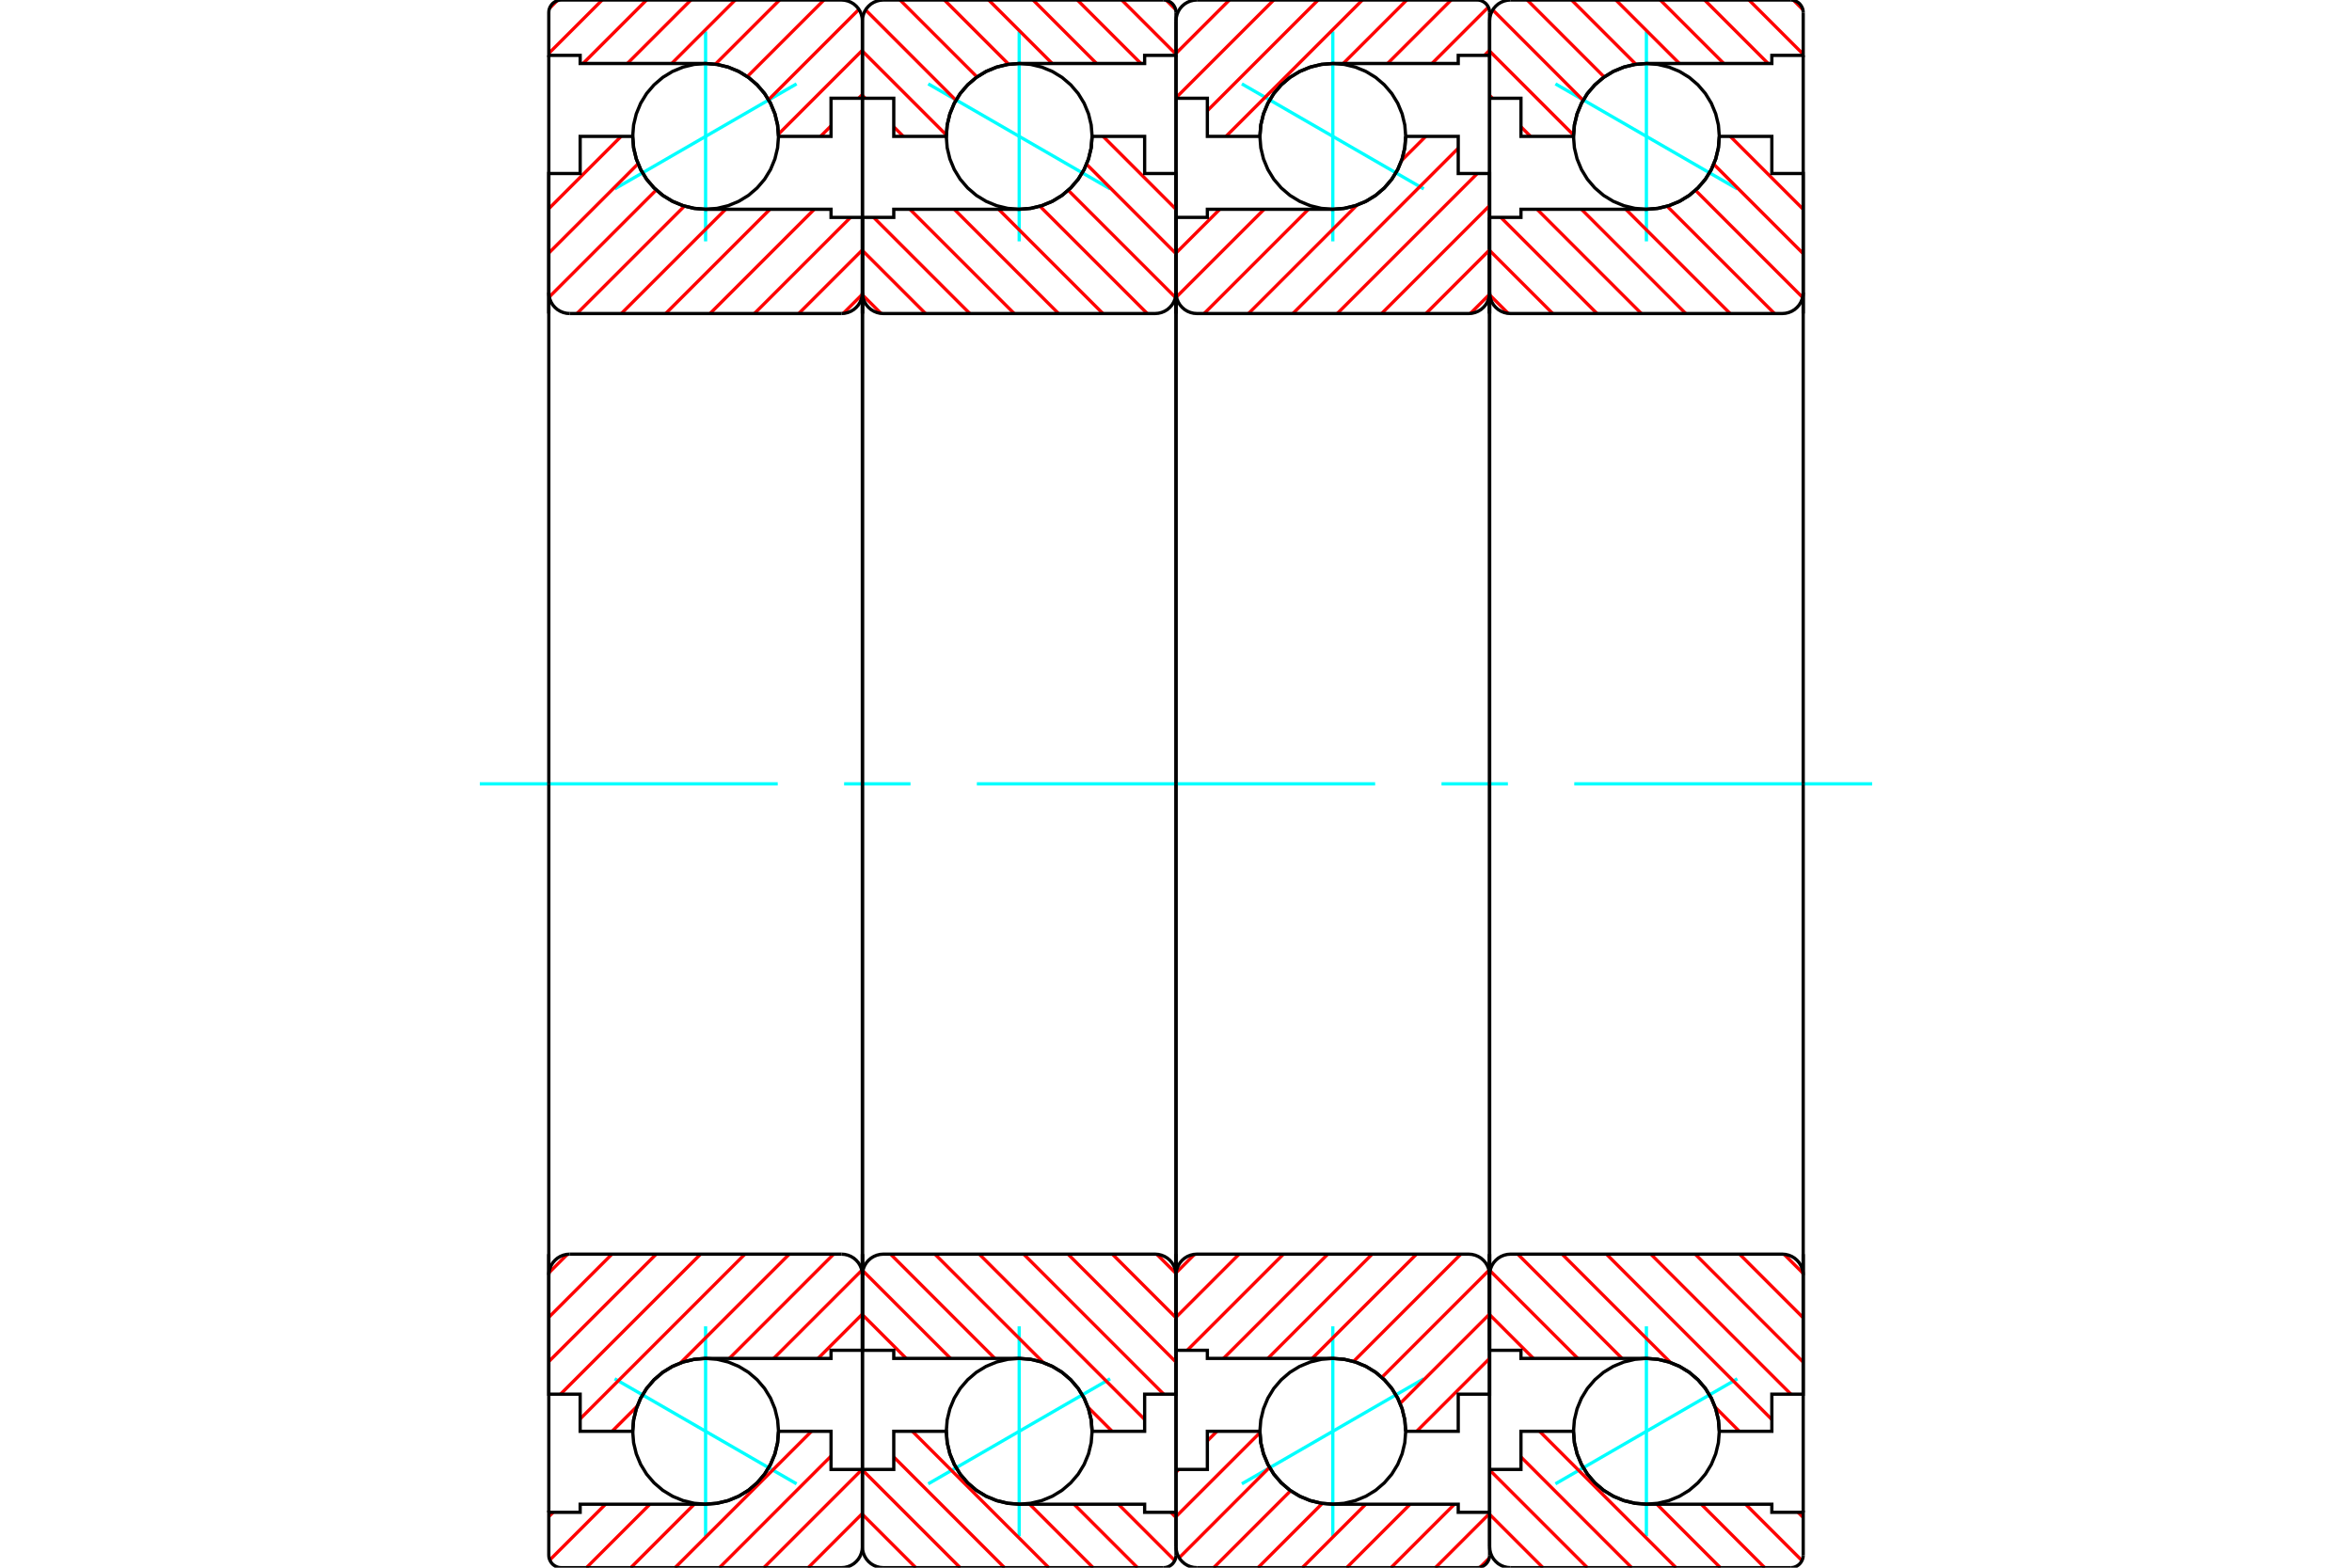 <?xml version="1.0" standalone="no"?>
<!DOCTYPE svg PUBLIC "-//W3C//DTD SVG 1.1//EN"
	"http://www.w3.org/Graphics/SVG/1.1/DTD/svg11.dtd">
<svg xmlns="http://www.w3.org/2000/svg" height="100%" width="100%" viewBox="0 0 36000 24000">
	<rect x="-1800" y="-1200" width="39600" height="26400" style="fill:#FFF"/>
	<g style="fill:none; fill-rule:evenodd" transform="matrix(1 0 0 1 0 0)">
		<g style="fill:none; stroke:#000; stroke-width:50; shape-rendering:geometricPrecision">
		</g>
		<g style="fill:none; stroke:#0FF; stroke-width:50; shape-rendering:geometricPrecision">
			<line x1="23808" y1="1284" x2="26592" y2="2892"/>
			<line x1="25200" y1="3695" x2="25200" y2="481"/>
			<line x1="25200" y1="23519" x2="25200" y2="20305"/>
			<line x1="26592" y1="21108" x2="23808" y2="22716"/>
		</g>
		<g style="fill:none; stroke:#000; stroke-width:50; shape-rendering:geometricPrecision">
			<polyline points="26316,2088 26302,1913 26261,1743 26194,1581 26103,1432 25989,1299 25856,1185 25707,1094 25545,1027 25375,986 25200,972 25025,986 24855,1027 24693,1094 24544,1185 24411,1299 24297,1432 24206,1581 24139,1743 24098,1913 24084,2088 24098,2263 24139,2433 24206,2595 24297,2744 24411,2877 24544,2991 24693,3082 24855,3149 25025,3190 25200,3204 25375,3190 25545,3149 25707,3082 25856,2991 25989,2877 26103,2744 26194,2595 26261,2433 26302,2263 26316,2088"/>
			<polyline points="26316,21912 26302,21737 26261,21567 26194,21405 26103,21256 25989,21123 25856,21009 25707,20918 25545,20851 25375,20810 25200,20796 25025,20810 24855,20851 24693,20918 24544,21009 24411,21123 24297,21256 24206,21405 24139,21567 24098,21737 24084,21912 24098,22087 24139,22257 24206,22419 24297,22568 24411,22701 24544,22815 24693,22906 24855,22973 25025,23014 25200,23028 25375,23014 25545,22973 25707,22906 25856,22815 25989,22701 26103,22568 26194,22419 26261,22257 26302,22087 26316,21912"/>
		</g>
		<g style="fill:none; stroke:#F00; stroke-width:50; shape-rendering:geometricPrecision">
			<line x1="27454" y1="6" x2="27594" y2="146"/>
			<line x1="26770" y1="0" x2="27600" y2="830"/>
			<line x1="26091" y1="0" x2="27063" y2="972"/>
			<line x1="25412" y1="0" x2="26384" y2="972"/>
			<line x1="24733" y1="0" x2="25705" y2="972"/>
			<line x1="24055" y1="0" x2="25039" y2="984"/>
			<line x1="23376" y1="0" x2="24554" y2="1178"/>
			<line x1="22848" y1="151" x2="24231" y2="1535"/>
			<line x1="22800" y1="782" x2="24085" y2="2067"/>
			<line x1="22800" y1="1461" x2="22843" y2="1504"/>
			<line x1="23280" y1="1941" x2="23427" y2="2088"/>
			<line x1="27521" y1="23152" x2="27600" y2="23231"/>
			<line x1="26718" y1="23028" x2="27581" y2="23891"/>
			<line x1="26039" y1="23028" x2="27011" y2="24000"/>
			<line x1="25360" y1="23028" x2="26332" y2="24000"/>
			<line x1="23565" y1="21912" x2="25653" y2="24000"/>
			<line x1="23280" y1="22305" x2="24975" y2="24000"/>
			<line x1="22800" y1="22504" x2="24296" y2="24000"/>
			<line x1="22800" y1="23183" x2="23617" y2="24000"/>
		</g>
		<g style="fill:none; stroke:#000; stroke-width:50; shape-rendering:geometricPrecision">
			<polyline points="22800,4800 22800,1504 22800,320"/>
			<polyline points="23120,0 23070,4 23021,16 22975,35 22932,61 22894,94 22861,132 22835,175 22816,221 22804,270 22800,320"/>
			<line x1="23120" y1="0" x2="27408" y2="0"/>
			<polyline points="27600,192 27598,162 27591,133 27579,105 27563,79 27544,56 27521,37 27495,21 27467,9 27438,2 27408,0"/>
			<polyline points="27600,192 27600,848 27120,848 27120,972 25200,972 25025,986 24855,1027 24693,1094 24544,1185 24411,1299 24297,1432 24206,1581 24139,1743 24098,1913 24084,2088 23280,2088 23280,1504 22800,1504"/>
			<line x1="27600" y1="848" x2="27600" y2="4800"/>
		</g>
		<g style="fill:none; stroke:#0FF; stroke-width:50; shape-rendering:geometricPrecision">
			<line x1="7344" y1="12000" x2="11904" y2="12000"/>
			<line x1="12920" y1="12000" x2="13936" y2="12000"/>
			<line x1="14952" y1="12000" x2="21048" y2="12000"/>
			<line x1="22064" y1="12000" x2="23080" y2="12000"/>
			<line x1="24096" y1="12000" x2="28656" y2="12000"/>
		</g>
		<g style="fill:none; stroke:#000; stroke-width:50; shape-rendering:geometricPrecision">
			<line x1="27600" y1="19200" x2="27600" y2="23152"/>
			<polyline points="22800,22496 23280,22496 23280,21912 24084,21912 24098,22087 24139,22257 24206,22419 24297,22568 24411,22701 24544,22815 24693,22906 24855,22973 25025,23014 25200,23028 27120,23028 27120,23152 27600,23152 27600,23808"/>
			<polyline points="27408,24000 27438,23998 27467,23991 27495,23979 27521,23963 27544,23944 27563,23921 27579,23895 27591,23867 27598,23838 27600,23808"/>
			<line x1="27408" y1="24000" x2="23120" y2="24000"/>
			<polyline points="22800,23680 22804,23730 22816,23779 22835,23825 22861,23868 22894,23906 22932,23939 22975,23965 23021,23984 23070,23996 23120,24000"/>
			<polyline points="22800,23680 22800,22496 22800,19200"/>
		</g>
		<g style="fill:none; stroke:#F00; stroke-width:50; shape-rendering:geometricPrecision">
			<line x1="26484" y1="2088" x2="27600" y2="3204"/>
			<line x1="26231" y1="2514" x2="27600" y2="3883"/>
			<line x1="25951" y1="2913" x2="27591" y2="4553"/>
			<line x1="25517" y1="3157" x2="27160" y2="4800"/>
			<line x1="24885" y1="3204" x2="26481" y2="4800"/>
			<line x1="24206" y1="3204" x2="25802" y2="4800"/>
			<line x1="23527" y1="3204" x2="25123" y2="4800"/>
			<line x1="22972" y1="3328" x2="24444" y2="4800"/>
			<line x1="22800" y1="3834" x2="23766" y2="4800"/>
			<line x1="22802" y1="4515" x2="23085" y2="4798"/>
			<line x1="27306" y1="19201" x2="27599" y2="19494"/>
			<line x1="26626" y1="19200" x2="27600" y2="20174"/>
			<line x1="25947" y1="19200" x2="27600" y2="20853"/>
			<line x1="25268" y1="19200" x2="27412" y2="21344"/>
			<line x1="24589" y1="19200" x2="27120" y2="21731"/>
			<line x1="23910" y1="19200" x2="25570" y2="20860"/>
			<line x1="26252" y1="21542" x2="26622" y2="21912"/>
			<line x1="23231" y1="19200" x2="24827" y2="20796"/>
			<line x1="22807" y1="19454" x2="24149" y2="20796"/>
			<line x1="22800" y1="20126" x2="23470" y2="20796"/>
		</g>
		<g style="fill:none; stroke:#000; stroke-width:50; shape-rendering:geometricPrecision">
			<line x1="22800" y1="12000" x2="22800" y2="3328"/>
			<polyline points="22800,4480 22804,4530 22816,4579 22835,4625 22861,4668 22894,4706 22932,4739 22975,4765 23021,4784 23070,4796 23120,4800 27280,4800 27330,4796 27379,4784 27425,4765 27468,4739 27506,4706 27539,4668 27565,4625 27584,4579 27596,4530 27600,4480 27600,2656 27120,2656 27120,2088 26316,2088"/>
			<polyline points="25200,3204 25375,3190 25545,3149 25707,3082 25856,2991 25989,2877 26103,2744 26194,2595 26261,2433 26302,2263 26316,2088"/>
			<polyline points="25200,3204 23280,3204 23280,3328 22800,3328"/>
			<line x1="27600" y1="12000" x2="27600" y2="4480"/>
			<line x1="27600" y1="19520" x2="27600" y2="12000"/>
			<polyline points="22800,20672 23280,20672 23280,20796 25200,20796"/>
			<polyline points="26316,21912 26302,21737 26261,21567 26194,21405 26103,21256 25989,21123 25856,21009 25707,20918 25545,20851 25375,20810 25200,20796"/>
			<polyline points="26316,21912 27120,21912 27120,21344 27600,21344 27600,19520 27596,19470 27584,19421 27565,19375 27539,19332 27506,19294 27468,19261 27425,19235 27379,19216 27330,19204 27280,19200 23120,19200 23070,19204 23021,19216 22975,19235 22932,19261 22894,19294 22861,19332 22835,19375 22816,19421 22804,19470 22800,19520"/>
			<line x1="22800" y1="20672" x2="22800" y2="12000"/>
		</g>
		<g style="fill:none; stroke:#0FF; stroke-width:50; shape-rendering:geometricPrecision">
			<line x1="19008" y1="1284" x2="21792" y2="2892"/>
			<line x1="20400" y1="3695" x2="20400" y2="481"/>
			<line x1="20400" y1="23519" x2="20400" y2="20305"/>
			<line x1="21792" y1="21108" x2="19008" y2="22716"/>
		</g>
		<g style="fill:none; stroke:#000; stroke-width:50; shape-rendering:geometricPrecision">
			<polyline points="21516,2088 21502,1913 21461,1743 21394,1581 21303,1432 21189,1299 21056,1185 20907,1094 20745,1027 20575,986 20400,972 20225,986 20055,1027 19893,1094 19744,1185 19611,1299 19497,1432 19406,1581 19339,1743 19298,1913 19284,2088 19298,2263 19339,2433 19406,2595 19497,2744 19611,2877 19744,2991 19893,3082 20055,3149 20225,3190 20400,3204 20575,3190 20745,3149 20907,3082 21056,2991 21189,2877 21303,2744 21394,2595 21461,2433 21502,2263 21516,2088"/>
			<polyline points="21516,21912 21502,21737 21461,21567 21394,21405 21303,21256 21189,21123 21056,21009 20907,20918 20745,20851 20575,20810 20400,20796 20225,20810 20055,20851 19893,20918 19744,21009 19611,21123 19497,21256 19406,21405 19339,21567 19298,21737 19284,21912 19298,22087 19339,22257 19406,22419 19497,22568 19611,22701 19744,22815 19893,22906 20055,22973 20225,23014 20400,23028 20575,23014 20745,22973 20907,22906 21056,22815 21189,22701 21303,22568 21394,22419 21461,22257 21502,22087 21516,21912"/>
		</g>
		<g style="fill:none; stroke:#F00; stroke-width:50; shape-rendering:geometricPrecision">
			<line x1="22794" y1="23854" x2="22654" y2="23994"/>
			<line x1="22800" y1="23170" x2="21970" y2="24000"/>
			<line x1="22263" y1="23028" x2="21291" y2="24000"/>
			<line x1="21584" y1="23028" x2="20612" y2="24000"/>
			<line x1="20905" y1="23028" x2="19933" y2="24000"/>
			<line x1="20239" y1="23016" x2="19255" y2="24000"/>
			<line x1="19754" y1="22822" x2="18576" y2="24000"/>
			<line x1="19431" y1="22465" x2="18048" y2="23849"/>
			<line x1="19285" y1="21933" x2="18000" y2="23218"/>
			<line x1="18627" y1="21912" x2="18480" y2="22059"/>
			<line x1="18043" y1="22496" x2="18000" y2="22539"/>
			<line x1="22800" y1="769" x2="22721" y2="848"/>
			<line x1="22781" y1="109" x2="21918" y2="972"/>
			<line x1="22211" y1="0" x2="21239" y2="972"/>
			<line x1="21532" y1="0" x2="20560" y2="972"/>
			<line x1="20853" y1="0" x2="18765" y2="2088"/>
			<line x1="20175" y1="0" x2="18480" y2="1695"/>
			<line x1="19496" y1="0" x2="18000" y2="1496"/>
			<line x1="18817" y1="0" x2="18000" y2="817"/>
		</g>
		<g style="fill:none; stroke:#000; stroke-width:50; shape-rendering:geometricPrecision">
			<polyline points="18000,4800 18000,1504 18000,320"/>
			<polyline points="18320,0 18270,4 18221,16 18175,35 18132,61 18094,94 18061,132 18035,175 18016,221 18004,270 18000,320"/>
			<line x1="18320" y1="0" x2="22608" y2="0"/>
			<polyline points="22800,192 22798,162 22791,133 22779,105 22763,79 22744,56 22721,37 22695,21 22667,9 22638,2 22608,0"/>
			<polyline points="22800,192 22800,848 22320,848 22320,972 20400,972 20225,986 20055,1027 19893,1094 19744,1185 19611,1299 19497,1432 19406,1581 19339,1743 19298,1913 19284,2088 18480,2088 18480,1504 18000,1504"/>
			<line x1="22800" y1="848" x2="22800" y2="4800"/>
			<line x1="22800" y1="19200" x2="22800" y2="23152"/>
			<polyline points="18000,22496 18480,22496 18480,21912 19284,21912 19298,22087 19339,22257 19406,22419 19497,22568 19611,22701 19744,22815 19893,22906 20055,22973 20225,23014 20400,23028 22320,23028 22320,23152 22800,23152 22800,23808"/>
			<polyline points="22608,24000 22638,23998 22667,23991 22695,23979 22721,23963 22744,23944 22763,23921 22779,23895 22791,23867 22798,23838 22800,23808"/>
			<line x1="22608" y1="24000" x2="18320" y2="24000"/>
			<polyline points="18000,23680 18004,23730 18016,23779 18035,23825 18061,23868 18094,23906 18132,23939 18175,23965 18221,23984 18270,23996 18320,24000"/>
			<polyline points="18000,23680 18000,22496 18000,19200"/>
		</g>
		<g style="fill:none; stroke:#F00; stroke-width:50; shape-rendering:geometricPrecision">
			<line x1="22800" y1="20796" x2="21684" y2="21912"/>
			<line x1="22800" y1="20117" x2="21431" y2="21486"/>
			<line x1="22791" y1="19447" x2="21151" y2="21087"/>
			<line x1="22360" y1="19200" x2="20717" y2="20843"/>
			<line x1="21681" y1="19200" x2="20085" y2="20796"/>
			<line x1="21002" y1="19200" x2="19406" y2="20796"/>
			<line x1="20323" y1="19200" x2="18727" y2="20796"/>
			<line x1="19644" y1="19200" x2="18172" y2="20672"/>
			<line x1="18966" y1="19200" x2="18000" y2="20166"/>
			<line x1="18285" y1="19202" x2="18002" y2="19485"/>
			<line x1="22799" y1="4506" x2="22506" y2="4799"/>
			<line x1="22800" y1="3826" x2="21826" y2="4800"/>
			<line x1="22800" y1="3147" x2="21147" y2="4800"/>
			<line x1="22612" y1="2656" x2="20468" y2="4800"/>
			<line x1="22320" y1="2269" x2="19789" y2="4800"/>
			<line x1="21822" y1="2088" x2="21452" y2="2458"/>
			<line x1="20770" y1="3140" x2="19110" y2="4800"/>
			<line x1="20027" y1="3204" x2="18431" y2="4800"/>
			<line x1="19349" y1="3204" x2="18007" y2="4546"/>
			<line x1="18670" y1="3204" x2="18000" y2="3874"/>
		</g>
		<g style="fill:none; stroke:#000; stroke-width:50; shape-rendering:geometricPrecision">
			<line x1="18000" y1="12000" x2="18000" y2="3328"/>
			<polyline points="18000,4480 18004,4530 18016,4579 18035,4625 18061,4668 18094,4706 18132,4739 18175,4765 18221,4784 18270,4796 18320,4800 22480,4800 22530,4796 22579,4784 22625,4765 22668,4739 22706,4706 22739,4668 22765,4625 22784,4579 22796,4530 22800,4480 22800,2656 22320,2656 22320,2088 21516,2088"/>
			<polyline points="20400,3204 20575,3190 20745,3149 20907,3082 21056,2991 21189,2877 21303,2744 21394,2595 21461,2433 21502,2263 21516,2088"/>
			<polyline points="20400,3204 18480,3204 18480,3328 18000,3328"/>
			<line x1="22800" y1="12000" x2="22800" y2="4480"/>
			<line x1="22800" y1="19520" x2="22800" y2="12000"/>
			<polyline points="18000,20672 18480,20672 18480,20796 20400,20796"/>
			<polyline points="21516,21912 21502,21737 21461,21567 21394,21405 21303,21256 21189,21123 21056,21009 20907,20918 20745,20851 20575,20810 20400,20796"/>
			<polyline points="21516,21912 22320,21912 22320,21344 22800,21344 22800,19520 22796,19470 22784,19421 22765,19375 22739,19332 22706,19294 22668,19261 22625,19235 22579,19216 22530,19204 22480,19200 18320,19200 18270,19204 18221,19216 18175,19235 18132,19261 18094,19294 18061,19332 18035,19375 18016,19421 18004,19470 18000,19520"/>
			<line x1="18000" y1="20672" x2="18000" y2="12000"/>
		</g>
		<g style="fill:none; stroke:#0FF; stroke-width:50; shape-rendering:geometricPrecision">
			<line x1="14208" y1="1284" x2="16992" y2="2892"/>
			<line x1="15600" y1="3695" x2="15600" y2="481"/>
			<line x1="15600" y1="23519" x2="15600" y2="20305"/>
			<line x1="16992" y1="21108" x2="14208" y2="22716"/>
		</g>
		<g style="fill:none; stroke:#000; stroke-width:50; shape-rendering:geometricPrecision">
			<polyline points="16716,2088 16702,1913 16661,1743 16594,1581 16503,1432 16389,1299 16256,1185 16107,1094 15945,1027 15775,986 15600,972 15425,986 15255,1027 15093,1094 14944,1185 14811,1299 14697,1432 14606,1581 14539,1743 14498,1913 14484,2088 14498,2263 14539,2433 14606,2595 14697,2744 14811,2877 14944,2991 15093,3082 15255,3149 15425,3190 15600,3204 15775,3190 15945,3149 16107,3082 16256,2991 16389,2877 16503,2744 16594,2595 16661,2433 16702,2263 16716,2088"/>
			<polyline points="16716,21912 16702,21737 16661,21567 16594,21405 16503,21256 16389,21123 16256,21009 16107,20918 15945,20851 15775,20810 15600,20796 15425,20810 15255,20851 15093,20918 14944,21009 14811,21123 14697,21256 14606,21405 14539,21567 14498,21737 14484,21912 14498,22087 14539,22257 14606,22419 14697,22568 14811,22701 14944,22815 15093,22906 15255,22973 15425,23014 15600,23028 15775,23014 15945,22973 16107,22906 16256,22815 16389,22701 16503,22568 16594,22419 16661,22257 16702,22087 16716,21912"/>
		</g>
		<g style="fill:none; stroke:#F00; stroke-width:50; shape-rendering:geometricPrecision">
			<line x1="17854" y1="6" x2="17994" y2="146"/>
			<line x1="17170" y1="0" x2="18000" y2="830"/>
			<line x1="16491" y1="0" x2="17463" y2="972"/>
			<line x1="15812" y1="0" x2="16784" y2="972"/>
			<line x1="15133" y1="0" x2="16105" y2="972"/>
			<line x1="14455" y1="0" x2="15439" y2="984"/>
			<line x1="13776" y1="0" x2="14954" y2="1178"/>
			<line x1="13248" y1="151" x2="14631" y2="1535"/>
			<line x1="13200" y1="782" x2="14485" y2="2067"/>
			<line x1="13200" y1="1461" x2="13243" y2="1504"/>
			<line x1="13680" y1="1941" x2="13827" y2="2088"/>
			<line x1="17921" y1="23152" x2="18000" y2="23231"/>
			<line x1="17118" y1="23028" x2="17981" y2="23891"/>
			<line x1="16439" y1="23028" x2="17411" y2="24000"/>
			<line x1="15760" y1="23028" x2="16732" y2="24000"/>
			<line x1="13965" y1="21912" x2="16053" y2="24000"/>
			<line x1="13680" y1="22305" x2="15375" y2="24000"/>
			<line x1="13200" y1="22504" x2="14696" y2="24000"/>
			<line x1="13200" y1="23183" x2="14017" y2="24000"/>
		</g>
		<g style="fill:none; stroke:#000; stroke-width:50; shape-rendering:geometricPrecision">
			<polyline points="13200,4800 13200,1504 13200,320"/>
			<polyline points="13520,0 13470,4 13421,16 13375,35 13332,61 13294,94 13261,132 13235,175 13216,221 13204,270 13200,320"/>
			<line x1="13520" y1="0" x2="17808" y2="0"/>
			<polyline points="18000,192 17998,162 17991,133 17979,105 17963,79 17944,56 17921,37 17895,21 17867,9 17838,2 17808,0"/>
			<polyline points="18000,192 18000,848 17520,848 17520,972 15600,972 15425,986 15255,1027 15093,1094 14944,1185 14811,1299 14697,1432 14606,1581 14539,1743 14498,1913 14484,2088 13680,2088 13680,1504 13200,1504"/>
			<line x1="18000" y1="848" x2="18000" y2="4800"/>
			<line x1="18000" y1="19200" x2="18000" y2="23152"/>
			<polyline points="13200,22496 13680,22496 13680,21912 14484,21912 14498,22087 14539,22257 14606,22419 14697,22568 14811,22701 14944,22815 15093,22906 15255,22973 15425,23014 15600,23028 17520,23028 17520,23152 18000,23152 18000,23808"/>
			<polyline points="17808,24000 17838,23998 17867,23991 17895,23979 17921,23963 17944,23944 17963,23921 17979,23895 17991,23867 17998,23838 18000,23808"/>
			<line x1="17808" y1="24000" x2="13520" y2="24000"/>
			<polyline points="13200,23680 13204,23730 13216,23779 13235,23825 13261,23868 13294,23906 13332,23939 13375,23965 13421,23984 13470,23996 13520,24000"/>
			<polyline points="13200,23680 13200,22496 13200,19200"/>
		</g>
		<g style="fill:none; stroke:#F00; stroke-width:50; shape-rendering:geometricPrecision">
			<line x1="16884" y1="2088" x2="18000" y2="3204"/>
			<line x1="16631" y1="2514" x2="18000" y2="3883"/>
			<line x1="16351" y1="2913" x2="17991" y2="4553"/>
			<line x1="15917" y1="3157" x2="17560" y2="4800"/>
			<line x1="15285" y1="3204" x2="16881" y2="4800"/>
			<line x1="14606" y1="3204" x2="16202" y2="4800"/>
			<line x1="13927" y1="3204" x2="15523" y2="4800"/>
			<line x1="13372" y1="3328" x2="14844" y2="4800"/>
			<line x1="13200" y1="3834" x2="14166" y2="4800"/>
			<line x1="13202" y1="4515" x2="13485" y2="4798"/>
			<line x1="17706" y1="19201" x2="17999" y2="19494"/>
			<line x1="17026" y1="19200" x2="18000" y2="20174"/>
			<line x1="16347" y1="19200" x2="18000" y2="20853"/>
			<line x1="15668" y1="19200" x2="17812" y2="21344"/>
			<line x1="14989" y1="19200" x2="17520" y2="21731"/>
			<line x1="14310" y1="19200" x2="15970" y2="20860"/>
			<line x1="16652" y1="21542" x2="17022" y2="21912"/>
			<line x1="13631" y1="19200" x2="15227" y2="20796"/>
			<line x1="13207" y1="19454" x2="14549" y2="20796"/>
			<line x1="13200" y1="20126" x2="13870" y2="20796"/>
		</g>
		<g style="fill:none; stroke:#000; stroke-width:50; shape-rendering:geometricPrecision">
			<line x1="13200" y1="12000" x2="13200" y2="3328"/>
			<polyline points="13200,4480 13204,4530 13216,4579 13235,4625 13261,4668 13294,4706 13332,4739 13375,4765 13421,4784 13470,4796 13520,4800 17680,4800 17730,4796 17779,4784 17825,4765 17868,4739 17906,4706 17939,4668 17965,4625 17984,4579 17996,4530 18000,4480 18000,2656 17520,2656 17520,2088 16716,2088"/>
			<polyline points="15600,3204 15775,3190 15945,3149 16107,3082 16256,2991 16389,2877 16503,2744 16594,2595 16661,2433 16702,2263 16716,2088"/>
			<polyline points="15600,3204 13680,3204 13680,3328 13200,3328"/>
			<line x1="18000" y1="12000" x2="18000" y2="4480"/>
			<line x1="18000" y1="19520" x2="18000" y2="12000"/>
			<polyline points="13200,20672 13680,20672 13680,20796 15600,20796"/>
			<polyline points="16716,21912 16702,21737 16661,21567 16594,21405 16503,21256 16389,21123 16256,21009 16107,20918 15945,20851 15775,20810 15600,20796"/>
			<polyline points="16716,21912 17520,21912 17520,21344 18000,21344 18000,19520 17996,19470 17984,19421 17965,19375 17939,19332 17906,19294 17868,19261 17825,19235 17779,19216 17730,19204 17680,19200 13520,19200 13470,19204 13421,19216 13375,19235 13332,19261 13294,19294 13261,19332 13235,19375 13216,19421 13204,19470 13200,19520"/>
			<line x1="13200" y1="20672" x2="13200" y2="12000"/>
		</g>
		<g style="fill:none; stroke:#0FF; stroke-width:50; shape-rendering:geometricPrecision">
			<line x1="12192" y1="1284" x2="9408" y2="2892"/>
			<line x1="10800" y1="3695" x2="10800" y2="481"/>
			<line x1="10800" y1="23519" x2="10800" y2="20305"/>
			<line x1="9408" y1="21108" x2="12192" y2="22716"/>
		</g>
		<g style="fill:none; stroke:#000; stroke-width:50; shape-rendering:geometricPrecision">
			<polyline points="11916,2088 11902,1913 11861,1743 11794,1581 11703,1432 11589,1299 11456,1185 11307,1094 11145,1027 10975,986 10800,972 10625,986 10455,1027 10293,1094 10144,1185 10011,1299 9897,1432 9806,1581 9739,1743 9698,1913 9684,2088 9698,2263 9739,2433 9806,2595 9897,2744 10011,2877 10144,2991 10293,3082 10455,3149 10625,3190 10800,3204 10975,3190 11145,3149 11307,3082 11456,2991 11589,2877 11703,2744 11794,2595 11861,2433 11902,2263 11916,2088"/>
			<polyline points="11916,21912 11902,21737 11861,21567 11794,21405 11703,21256 11589,21123 11456,21009 11307,20918 11145,20851 10975,20810 10800,20796 10625,20810 10455,20851 10293,20918 10144,21009 10011,21123 9897,21256 9806,21405 9739,21567 9698,21737 9684,21912 9698,22087 9739,22257 9806,22419 9897,22568 10011,22701 10144,22815 10293,22906 10455,22973 10625,23014 10800,23028 10975,23014 11145,22973 11307,22906 11456,22815 11589,22701 11703,22568 11794,22419 11861,22257 11902,22087 11916,21912"/>
		</g>
		<g style="fill:none; stroke:#F00; stroke-width:50; shape-rendering:geometricPrecision">
			<line x1="13200" y1="23170" x2="12370" y2="24000"/>
			<line x1="13195" y1="22496" x2="11691" y2="24000"/>
			<line x1="12720" y1="22292" x2="11012" y2="24000"/>
			<line x1="12421" y1="21912" x2="10333" y2="24000"/>
			<line x1="10627" y1="23028" x2="9655" y2="24000"/>
			<line x1="9948" y1="23028" x2="8976" y2="24000"/>
			<line x1="9269" y1="23028" x2="8415" y2="23882"/>
			<line x1="8466" y1="23152" x2="8400" y2="23218"/>
			<line x1="13200" y1="1447" x2="13143" y2="1504"/>
			<line x1="12720" y1="1927" x2="12559" y2="2088"/>
			<line x1="13200" y1="769" x2="11915" y2="2054"/>
			<line x1="13147" y1="143" x2="11764" y2="1526"/>
			<line x1="12611" y1="0" x2="11438" y2="1173"/>
			<line x1="11932" y1="0" x2="10950" y2="982"/>
			<line x1="11253" y1="0" x2="10281" y2="972"/>
			<line x1="10575" y1="0" x2="9603" y2="972"/>
			<line x1="9896" y1="0" x2="8924" y2="972"/>
			<line x1="9217" y1="0" x2="8400" y2="817"/>
			<line x1="8526" y1="12" x2="8412" y2="126"/>
		</g>
		<g style="fill:none; stroke:#000; stroke-width:50; shape-rendering:geometricPrecision">
			<polyline points="13200,4800 13200,1504 13200,320 13196,270 13184,221 13165,175 13139,132 13106,94 13068,61 13025,35 12979,16 12930,4 12880,0 8592,0 8562,2 8533,9 8505,21 8479,37 8456,56 8437,79 8421,105 8409,133 8402,162 8400,192 8400,848 8880,848 8880,972 10800,972"/>
			<polyline points="11916,2088 11902,1913 11861,1743 11794,1581 11703,1432 11589,1299 11456,1185 11307,1094 11145,1027 10975,986 10800,972"/>
			<polyline points="11916,2088 12720,2088 12720,1504 13200,1504"/>
			<line x1="8400" y1="848" x2="8400" y2="4800"/>
			<line x1="8400" y1="19200" x2="8400" y2="23152"/>
			<polyline points="13200,22496 12720,22496 12720,21912 11916,21912"/>
			<polyline points="10800,23028 10975,23014 11145,22973 11307,22906 11456,22815 11589,22701 11703,22568 11794,22419 11861,22257 11902,22087 11916,21912"/>
			<polyline points="10800,23028 8880,23028 8880,23152 8400,23152 8400,23808 8402,23838 8409,23867 8421,23895 8437,23921 8456,23944 8479,23963 8505,23979 8533,23991 8562,23998 8592,24000 12880,24000 12930,23996 12979,23984 13025,23965 13068,23939 13106,23906 13139,23868 13165,23825 13184,23779 13196,23730 13200,23680 13200,22496 13200,19200"/>
		</g>
		<g style="fill:none; stroke:#F00; stroke-width:50; shape-rendering:geometricPrecision">
			<line x1="13200" y1="20117" x2="12521" y2="20796"/>
			<line x1="13191" y1="19447" x2="11842" y2="20796"/>
			<line x1="12760" y1="19200" x2="11164" y2="20796"/>
			<line x1="12081" y1="19200" x2="10416" y2="20865"/>
			<line x1="9753" y1="21528" x2="9369" y2="21912"/>
			<line x1="11402" y1="19200" x2="8880" y2="21722"/>
			<line x1="10723" y1="19200" x2="8579" y2="21344"/>
			<line x1="10044" y1="19200" x2="8400" y2="20844"/>
			<line x1="9366" y1="19200" x2="8400" y2="20166"/>
			<line x1="8685" y1="19202" x2="8402" y2="19485"/>
			<line x1="13199" y1="4506" x2="12906" y2="4799"/>
			<line x1="13200" y1="3826" x2="12226" y2="4800"/>
			<line x1="13019" y1="3328" x2="11547" y2="4800"/>
			<line x1="12464" y1="3204" x2="10868" y2="4800"/>
			<line x1="11785" y1="3204" x2="10189" y2="4800"/>
			<line x1="11106" y1="3204" x2="9510" y2="4800"/>
			<line x1="10476" y1="3155" x2="8831" y2="4800"/>
			<line x1="10044" y1="2909" x2="8407" y2="4546"/>
			<line x1="9766" y1="2508" x2="8400" y2="3874"/>
			<line x1="9507" y1="2088" x2="8400" y2="3195"/>
		</g>
		<g style="fill:none; stroke:#000; stroke-width:50; shape-rendering:geometricPrecision">
			<line x1="13200" y1="12000" x2="13200" y2="3328"/>
			<polyline points="12880,4800 12930,4796 12979,4784 13025,4765 13068,4739 13106,4706 13139,4668 13165,4625 13184,4579 13196,4530 13200,4480"/>
			<line x1="12880" y1="4800" x2="8720" y2="4800"/>
			<polyline points="8400,4480 8404,4530 8416,4579 8435,4625 8461,4668 8494,4706 8532,4739 8575,4765 8621,4784 8670,4796 8720,4800"/>
			<polyline points="8400,4480 8400,2656 8880,2656 8880,2088 9684,2088 9698,2263 9739,2433 9806,2595 9897,2744 10011,2877 10144,2991 10293,3082 10455,3149 10625,3190 10800,3204 12720,3204 12720,3328 13200,3328"/>
			<line x1="8400" y1="12000" x2="8400" y2="4480"/>
			<line x1="8400" y1="19520" x2="8400" y2="12000"/>
			<polyline points="13200,20672 12720,20672 12720,20796 10800,20796 10625,20810 10455,20851 10293,20918 10144,21009 10011,21123 9897,21256 9806,21405 9739,21567 9698,21737 9684,21912 8880,21912 8880,21344 8400,21344 8400,19520"/>
			<polyline points="8720,19200 8670,19204 8621,19216 8575,19235 8532,19261 8494,19294 8461,19332 8435,19375 8416,19421 8404,19470 8400,19520"/>
			<line x1="8720" y1="19200" x2="12880" y2="19200"/>
			<polyline points="13200,19520 13196,19470 13184,19421 13165,19375 13139,19332 13106,19294 13068,19261 13025,19235 12979,19216 12930,19204 12880,19200"/>
			<line x1="13200" y1="20672" x2="13200" y2="12000"/>
		</g>
	</g>
</svg>
